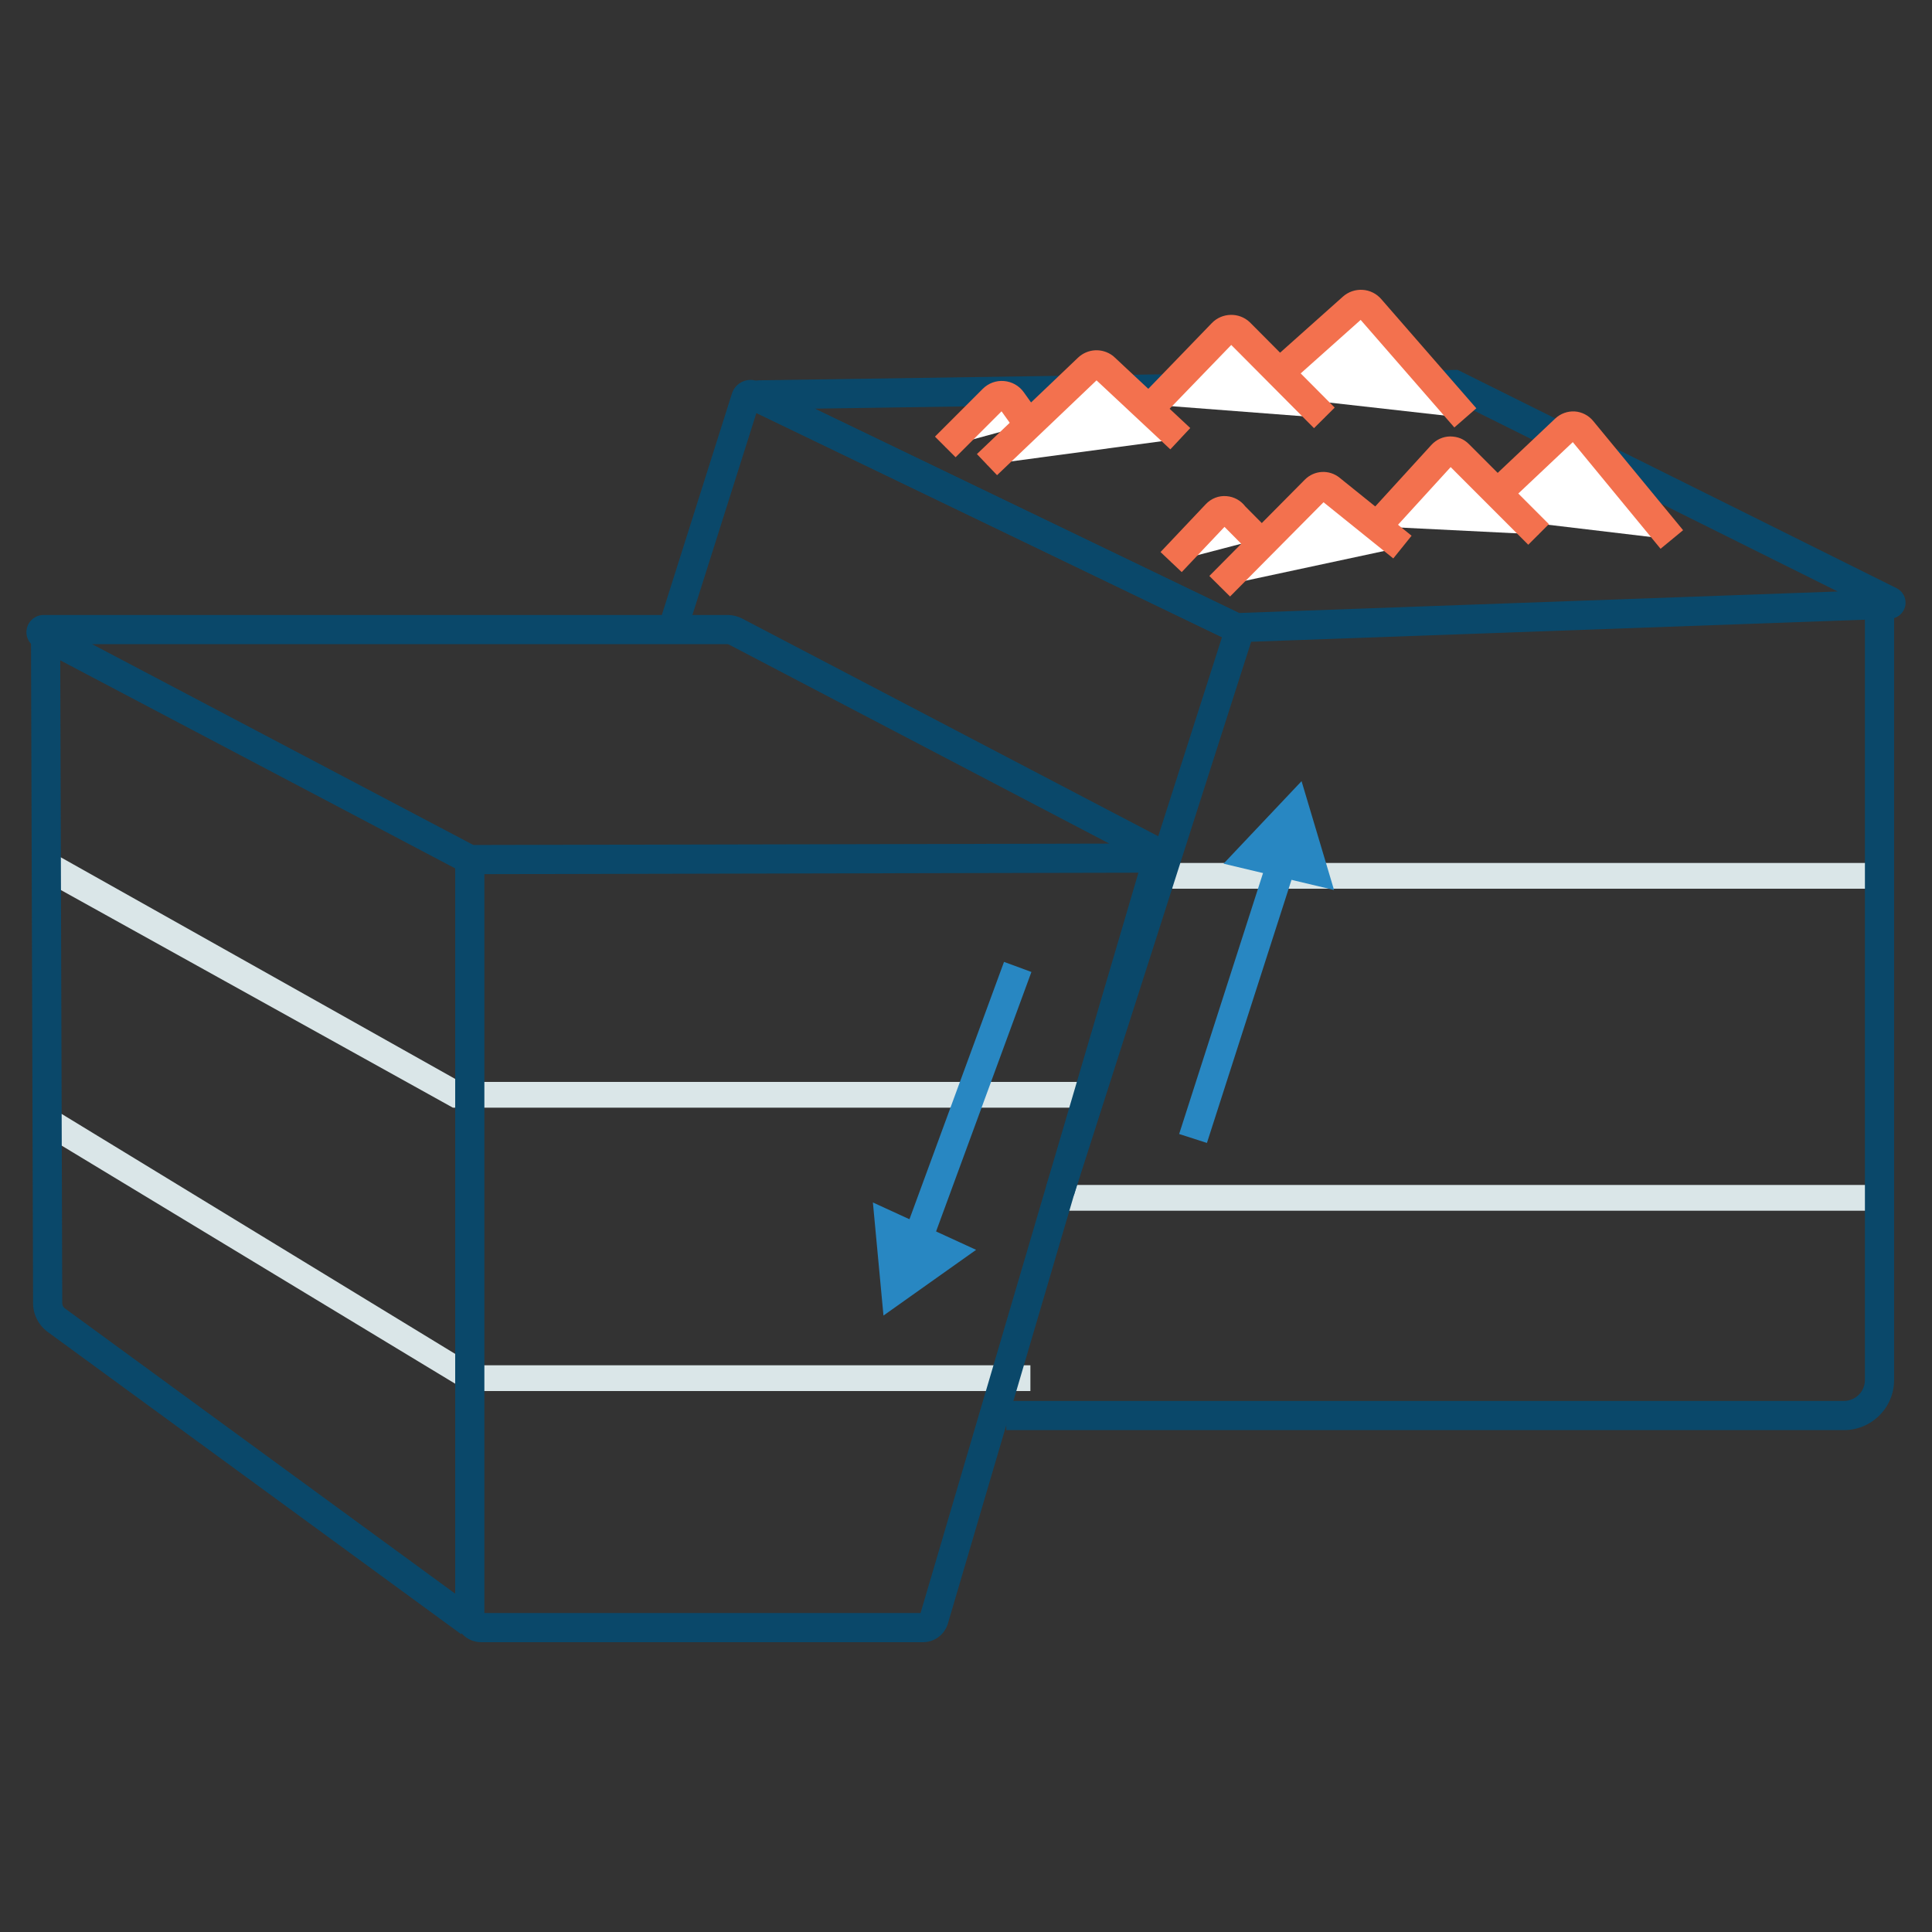 <?xml version="1.0" encoding="iso-8859-1"?>
<!-- Generator: Adobe Illustrator 19.0.0, SVG Export Plug-In . SVG Version: 6.00 Build 0)  -->
<svg version="1.1" id="Layer_1" xmlns="http://www.w3.org/2000/svg" xmlns:xlink="http://www.w3.org/1999/xlink" x="0px" y="0px"
	 viewBox="0 0 150 150" style="enable-background:new 0 0 150 150;" xml:space="preserve">
<rect x="0" y="0" width="150" height="150" fill="#333333" stroke="none"/>
<g id="XMLID_1_">
	<g id="XMLID_2_">
		<g id="XMLID_7_">
			<polygon id="XMLID_59_" style="fill:#DAE6E8;" points="85,86 35.162,86 2.922,68.101 4.03,66.174 35.754,84 85,84 			"/>
		</g>
		<g id="XMLID_9_">
			<polygon id="XMLID_58_" style="fill:#DAE6E8;" points="80,108 36.158,108 35.888,107.763 3.303,88.047 4.475,86.295 36.789,106 
				80,106 			"/>
		</g>
		<g id="XMLID_10_">
			<rect id="XMLID_57_" x="91" y="67" style="fill:#DAE6E8;" width="55" height="2"/>
		</g>
		<g id="XMLID_11_">
			<rect id="XMLID_56_" x="82" y="92" style="fill:#DAE6E8;" width="64" height="2"/>
		</g>
		<g id="XMLID_19_">
			<g id="XMLID_21_">
				
					<rect id="XMLID_55_" x="95.266" y="64.018" transform="matrix(0.952 0.306 -0.306 0.952 28.1 -25.867)" style="fill:#2887C2;" width="2.266" height="25.015"/>
			</g>
			<g id="XMLID_20_">
				<polygon id="XMLID_60_" style="fill:#2887C2;" points="103.574,69.098 101.053,60.648 94.996,67.056 				"/>
			</g>
		</g>
		<g id="XMLID_18_">
			<g id="XMLID_17_">
				
					<rect id="XMLID_54_" x="73.579" y="74.259" transform="matrix(0.939 0.345 -0.345 0.939 34.48 -20.433)" style="fill:#2887C2;" width="2.266" height="25.014"/>
			</g>
			<g id="XMLID_12_">
				<polygon id="XMLID_43_" style="fill:#2887C2;" points="75.785,97.037 68.593,102.139 67.771,93.359 				"/>
			</g>
		</g>
		<g id="XMLID_3_">
			<path id="XMLID_51_" style="fill:#0A486A;" d="M36.244,67.871L35.9,67.716L2.765,50.261c-0.544-0.287-0.821-0.904-0.673-1.501
				s0.68-1.014,1.295-1.014h53.074c0.414,0,0.826,0.102,1.193,0.294l32.865,17.197c0.544,0.285,0.823,0.9,0.678,1.497
				c-0.146,0.598-0.678,1.017-1.293,1.019L36.244,67.871z M7.154,50.012l29.599,15.593l49.373-0.108L56.602,50.047
				c-0.044-0.023-0.092-0.035-0.141-0.035H7.154z"/>
		</g>
		<g id="XMLID_4_">
			<path id="XMLID_50_" style="fill:#0A486A;" d="M71.658,127.5H37.359c-1.113,0-2.018-0.905-2.018-2.018v-58.2h2.266v57.952h33.866
				l17.342-58.934l2.173,0.639l-17.396,59.122C73.325,126.927,72.55,127.5,71.658,127.5z"/>
		</g>
		<g id="XMLID_5_">
			<path id="XMLID_49_" style="fill:#0A486A;" d="M35.805,126.879L3.676,103.391c-0.696-0.527-1.106-1.345-1.108-2.201L2.408,49.852
				l2.266-0.007l0.159,51.338c0.001,0.155,0.071,0.296,0.194,0.389l32.115,23.477L35.805,126.879z"/>
		</g>
		<g id="XMLID_6_">
			<path id="XMLID_48_" style="fill:#0A486A;" d="M83.374,92.812l-2.157-0.69l13.657-42.649L58.726,32.064l-5.433,17.157
				l-2.159-0.684l5.694-17.984c0.133-0.419,0.44-0.759,0.844-0.933c0.404-0.174,0.861-0.164,1.257,0.026l37.516,18.068
				c0.675,0.324,1.013,1.108,0.787,1.823L83.374,92.812z"/>
		</g>
		<g id="XMLID_8_">
			<path id="XMLID_47_" style="fill:#0A486A;" d="M143.165,111.034H78.124v-2.266h65.041c0.897,0,1.627-0.73,1.627-1.627V45.974
				h2.266v61.167C147.058,109.287,145.311,111.034,143.165,111.034z"/>
		</g>
		<g id="XMLID_22_">
			<path id="XMLID_44_" style="fill:#0A486A;" d="M95.736,49.876l-0.315-0.14L58.406,31.909c-0.526-0.254-0.805-0.829-0.68-1.398
				c0.126-0.57,0.62-0.974,1.202-0.985l54.233-0.809l0.313,0.15l33.781,16.802c0.513,0.257,0.787,0.827,0.664,1.388
				c-0.122,0.56-0.607,0.966-1.18,0.986L95.736,49.876z M63.251,31.728l32.942,15.865l46.484-1.67l-30.02-14.932L63.251,31.728z"/>
		</g>
	</g>
	<g id="XMLID_15_">
		<path id="XMLID_41_" style="fill:#FFFFFF;" d="M113.769,32.444l-7.387-8.481c-0.352-0.404-0.966-0.443-1.366-0.086l-5.315,4.741
			l-2.065,2.011"/>
		<path id="XMLID_42_" style="fill:#F3714E;" d="M112.915,33.188l-7.274-8.351l-5.185,4.626l-2.03,1.977l-1.58-1.623l2.065-2.011
			l5.35-4.775c0.423-0.376,0.971-0.561,1.528-0.528c0.563,0.036,1.077,0.29,1.448,0.716l7.385,8.481L112.915,33.188z"/>
	</g>
	<g id="XMLID_13_">
		<path id="XMLID_39_" style="fill:#FFFFFF;" d="M89.53,31.428l5.371-5.559c0.366-0.379,0.97-0.393,1.353-0.03l6.568,6.606"/>
		<path id="XMLID_40_" style="fill:#F3714E;" d="M102.019,33.243l-6.425-6.461l-5.25,5.433l-1.628-1.574l5.371-5.559
			c0.795-0.821,2.117-0.852,2.946-0.065l6.593,6.629L102.019,33.243z"/>
	</g>
	<g id="XMLID_14_">
		<path id="XMLID_37_" style="fill:#FFFFFF;" d="M73.391,34.7l3.71-3.71c0.42-0.42,1.118-0.363,1.463,0.121l1.302,1.823"/>
		<path id="XMLID_38_" style="fill:#F3714E;" d="M74.192,35.501l-1.602-1.602l3.71-3.71c0.436-0.435,1.035-0.66,1.654-0.606
			c0.615,0.051,1.173,0.368,1.531,0.87l1.302,1.823l-1.843,1.316l-1.185-1.658L74.192,35.501z"/>
	</g>
	<g id="XMLID_16_">
		<path id="XMLID_35_" style="fill:#FFFFFF;" d="M76.628,36.074l7.843-7.478c0.342-0.326,0.87-0.356,1.247-0.069l5.92,5.534"/>
		<path id="XMLID_36_" style="fill:#F3714E;" d="M77.411,36.893l-1.564-1.639l7.843-7.478c0.749-0.714,1.888-0.779,2.715-0.15
			l0.086,0.074l5.921,5.533l-1.547,1.655l-5.731-5.357L77.411,36.893z"/>
	</g>
	<g id="XMLID_26_">
		<path id="XMLID_33_" style="fill:#FFFFFF;" d="M129.801,41.885l-6.982-8.481c-0.333-0.404-0.913-0.443-1.291-0.086l-5.023,4.741
			l-1.952,2.011"/>
		<path id="XMLID_34_" style="fill:#F3714E;" d="M128.926,42.606l-6.815-8.28l-4.829,4.557l-1.916,1.976l-1.626-1.578l1.951-2.011
			l5.059-4.776c0.405-0.383,0.955-0.58,1.506-0.55c0.554,0.034,1.079,0.304,1.437,0.738l6.983,8.482L128.926,42.606z"/>
	</g>
	<g id="XMLID_25_">
		<path id="XMLID_31_" style="fill:#FFFFFF;" d="M106.892,40.869l5.076-5.559c0.346-0.379,0.917-0.393,1.279-0.03l6.208,6.213"/>
		<path id="XMLID_32_" style="fill:#F3714E;" d="M118.654,42.294l-6.025-6.029l-4.901,5.369l-1.673-1.528l5.075-5.559
			c0.381-0.415,0.895-0.65,1.448-0.662c0.61,0.006,1.074,0.2,1.469,0.595l6.207,6.213L118.654,42.294z"/>
	</g>
	<g id="XMLID_24_">
		<path id="XMLID_29_" style="fill:#FFFFFF;" d="M90.926,43.639l3.506-3.71c0.397-0.42,1.056-0.363,1.383,0.121l1.821,1.835"/>
		<path id="XMLID_30_" style="fill:#F3714E;" d="M91.749,44.417l-1.646-1.556l3.507-3.71c0.425-0.45,1.011-0.687,1.63-0.629
			c0.572,0.046,1.091,0.334,1.441,0.793l1.76,1.774l-1.608,1.595l-1.763-1.778L91.749,44.417z"/>
	</g>
	<g id="XMLID_23_">
		<path id="XMLID_27_" style="fill:#FFFFFF;" d="M94.698,45.515l7.413-7.478c0.323-0.326,0.823-0.356,1.178-0.069l5.595,4.506"/>
		<path id="XMLID_28_" style="fill:#F3714E;" d="M95.502,46.313l-1.608-1.595l7.413-7.478c0.73-0.736,1.889-0.803,2.694-0.153
			l5.594,4.506l-1.42,1.764l-5.417-4.363L95.502,46.313z"/>
	</g>
</g>
</svg>
